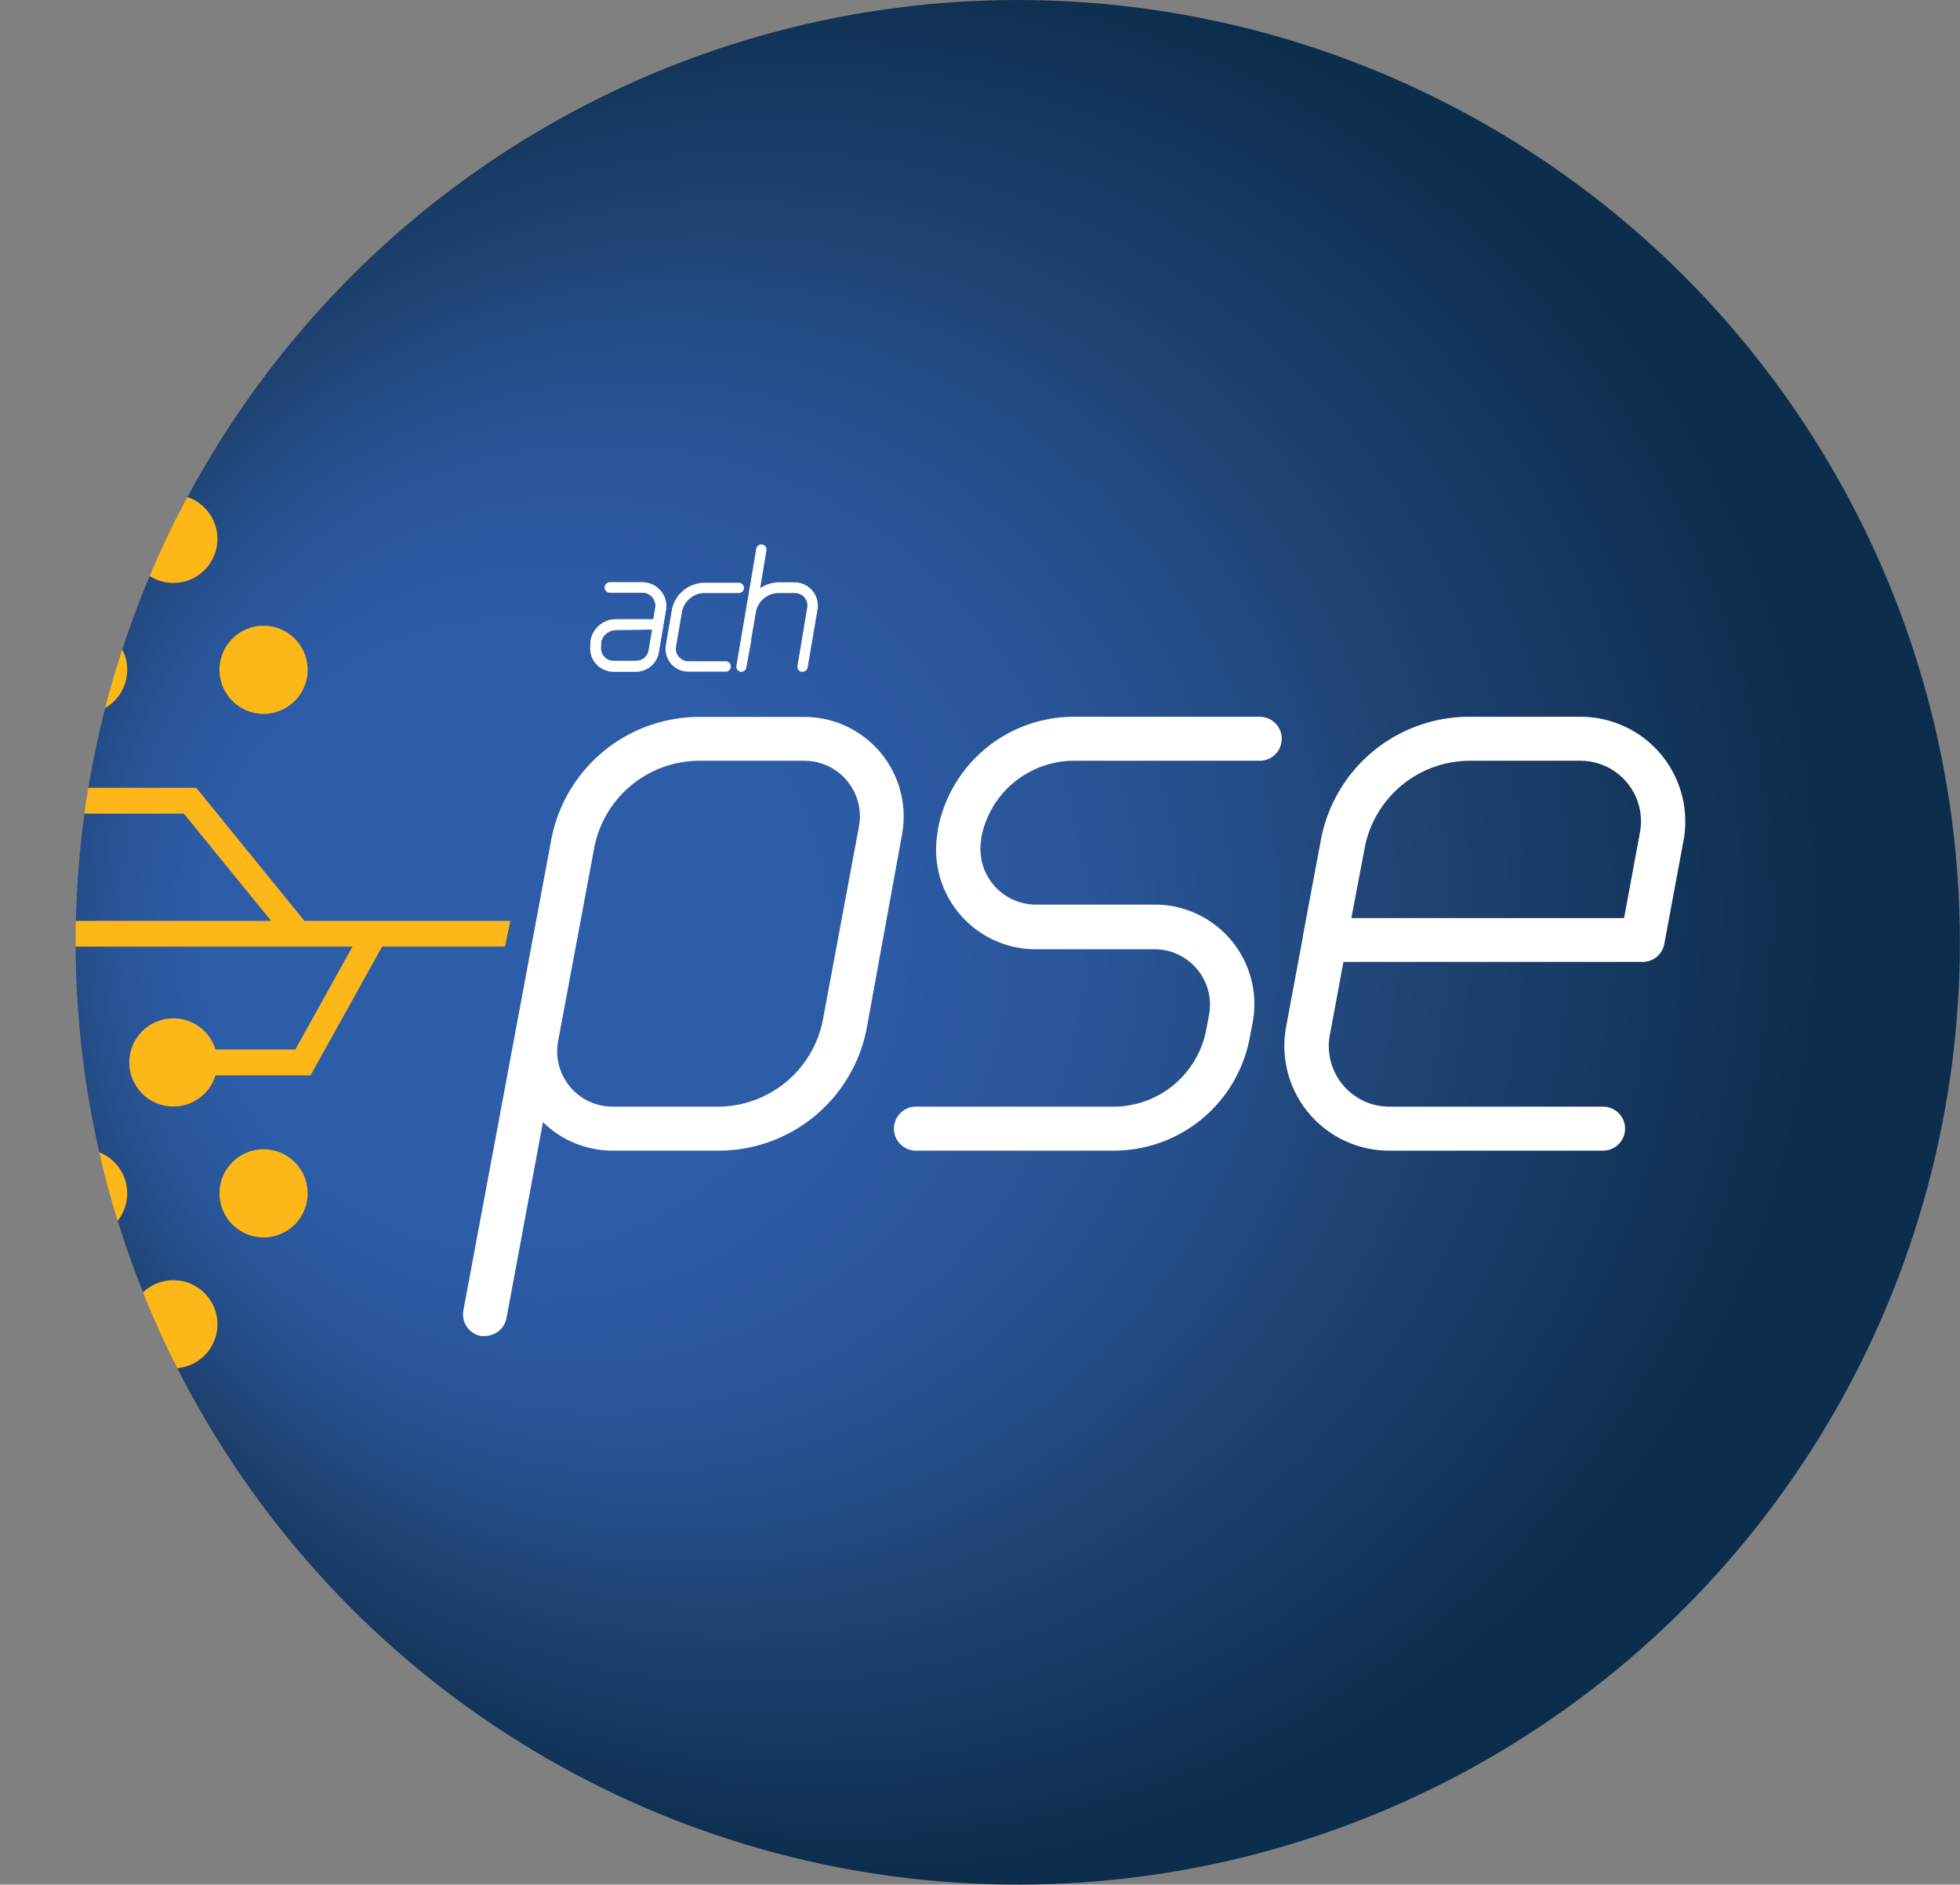 <svg xmlns="http://www.w3.org/2000/svg" xmlns:xlink="http://www.w3.org/1999/xlink" viewBox="0 0 156.02 150"><rect x="0" y="0" width="156.02" height="150" fill="#808080" stroke="none"/><defs><style>.cls-1{fill:none;}.cls-2{clip-path:url(#clip-path);}.cls-3{fill:url(#radial-gradient);}.cls-4{fill:#fff;}.cls-5{fill:#fdb718;}</style><clipPath id="clip-path" transform="translate(6.01)"><circle id="Circle" class="cls-1" cx="75" cy="75" r="75"/></clipPath><radialGradient id="radial-gradient" cx="-3254.24" cy="554.56" fx="-3450.585" fy="540.149" r="364.47" gradientTransform="matrix(0.21, 0, 0, -0.21, 752.02, 188.85)" gradientUnits="userSpaceOnUse"><stop offset="0.32" stop-color="#2d5ca8"/><stop offset="0.53" stop-color="#285496"/><stop offset="0.73" stop-color="#1f4272"/><stop offset="1" stop-color="#0d2d4d"/></radialGradient></defs><g id="Layer_2" data-name="Layer 2"><g id="Layer_1-2" data-name="Layer 1"><g class="cls-2"><circle id="Circle-2" data-name="Circle" class="cls-3" cx="81.02" cy="75" r="75"/><path class="cls-4" d="M32.59,106.33a1.66,1.66,0,0,1-.32,0,1.75,1.75,0,0,1-1.4-2L35,82.21h0l2.86-15.32a12,12,0,0,1,11.83-9.83H58a7.92,7.92,0,0,1,7.79,9.37L63,81.75a12,12,0,0,1-11.83,9.83H42.77a7.92,7.92,0,0,1-5.56-2.27l-2.9,15.59A1.76,1.76,0,0,1,32.59,106.33Zm5.83-23.48h0a4.41,4.41,0,0,0,4.35,5.23h8.35a8.53,8.53,0,0,0,8.39-7l2.86-15.33A4.42,4.42,0,0,0,58,60.55H49.67a8.53,8.53,0,0,0-8.39,7Z" transform="translate(6.01)"/><path class="cls-4" d="M82.65,91.58H66.9a1.75,1.75,0,0,1,0-3.5H82.65A7.52,7.52,0,0,0,90,82l.23-1.2a4.42,4.42,0,0,0-4.35-5.25H76.43a7.92,7.92,0,0,1-7.79-9.38l0-.12a11,11,0,0,1,10.83-9H94.27a1.75,1.75,0,0,1,0,3.5H79.49a7.52,7.52,0,0,0-7.39,6.13l0,.12A4.43,4.43,0,0,0,76.43,72h9.48a7.92,7.92,0,0,1,7.79,9.41l-.23,1.19A11,11,0,0,1,82.65,91.58Z" transform="translate(6.01)"/><path class="cls-4" d="M121.56,91.58h-17a8.33,8.33,0,0,1-8.19-9.86l1.34-7.2s0,0,0-.06l1.42-7.58A12,12,0,0,1,111,57.05h8.79A8.33,8.33,0,0,1,128,66.91l-1.53,8.23a1.75,1.75,0,0,1-1.72,1.42H100.93l-1.08,5.8a4.82,4.82,0,0,0,4.75,5.72h17a1.75,1.75,0,0,1,0,3.5Zm-20-18.51h21.71l1.26-6.8a4.82,4.82,0,0,0-4.75-5.72H111a8.53,8.53,0,0,0-8.39,7Z" transform="translate(6.01)"/><circle class="cls-5" cx="13.8" cy="42.89" r="3.51"/><circle class="cls-5" cx="13.8" cy="84.56" r="3.51"/><circle class="cls-1" cx="13.8" cy="63.73" r="3.51"/><circle class="cls-5" cx="13.8" cy="105.4" r="3.51"/><circle class="cls-5" cx="6.62" cy="53.31" r="3.51"/><circle class="cls-5" cx="6.62" cy="94.98" r="3.51"/><circle class="cls-1" cx="6.62" cy="74.15" r="3.51"/><circle class="cls-5" cx="20.98" cy="53.31" r="3.51"/><circle class="cls-5" cx="20.98" cy="94.98" r="3.51"/><circle class="cls-1" cx="20.98" cy="74.15" r="3.51"/><polygon class="cls-5" points="24.23 73.29 15.62 62.7 0 62.7 0 64.76 14.64 64.76 21.58 73.29 0 73.29 0 75.34 28.06 75.34 23.51 83.53 13.8 83.53 13.8 85.59 24.72 85.59 30.42 75.34 40.2 75.34 40.63 73.29 24.23 73.29"/><path class="cls-4" d="M58.65,47a1.87,1.87,0,0,0-1.42-.65H56a2.68,2.68,0,0,0-1.5.46l.5-3a.41.41,0,0,0-.33-.47.41.41,0,0,0-.48.34l-.82,4.84h0L53,50.69,52.61,53a.41.41,0,0,0,.34.47H53a.41.41,0,0,0,.4-.34L53.79,51h0l0-.13.36-2.09A1.85,1.85,0,0,1,56,47.2h1.24a1,1,0,0,1,1,1.2L57.47,53a.41.41,0,0,0,.34.47h.07a.41.41,0,0,0,.4-.34l.78-4.58A1.87,1.87,0,0,0,58.65,47Z" transform="translate(6.01)"/><path class="cls-4" d="M51.8,53.46h-3a1.84,1.84,0,0,1-1.42-.66A1.87,1.87,0,0,1,47,51.29l.46-2.69a2.67,2.67,0,0,1,2.64-2.22h2.7a.41.41,0,1,1,0,.82h-2.7a1.85,1.85,0,0,0-1.83,1.54l-.46,2.69a1,1,0,0,0,1,1.2h3a.42.42,0,0,1,0,.83Z" transform="translate(6.01)"/><path class="cls-4" d="M44.58,53.46H42.8A1.86,1.86,0,0,1,41,51.29L41,51a2.05,2.05,0,0,1,2-1.71h3l.15-.92a1,1,0,0,0-.23-.83,1,1,0,0,0-.78-.37h-2.6a.41.41,0,1,1,0-.82h2.6a1.86,1.86,0,0,1,1.41.65A1.81,1.81,0,0,1,47,48.54l-.21,1.25v0l-.36,2.11A1.85,1.85,0,0,1,44.58,53.46Zm-1.53-3.32a1.24,1.24,0,0,0-1.22,1l0,.26a1.06,1.06,0,0,0,.23.84,1,1,0,0,0,.79.36h1.78a1,1,0,0,0,1-.85l.28-1.64Z" transform="translate(6.01)"/><path class="cls-4" d="M44.58,53.46H42.8A1.86,1.86,0,0,1,41,51.29L41,51a2.05,2.05,0,0,1,2-1.71h3l.15-.92a1,1,0,0,0-.23-.83,1,1,0,0,0-.78-.37h-2.6a.41.41,0,1,1,0-.82h2.6a1.86,1.86,0,0,1,1.41.65A1.81,1.81,0,0,1,47,48.54l-.21,1.25v0l-.36,2.11A1.85,1.85,0,0,1,44.58,53.46Zm-1.53-3.32a1.24,1.24,0,0,0-1.22,1l0,.26a1.06,1.06,0,0,0,.23.84,1,1,0,0,0,.79.36h1.78a1,1,0,0,0,1-.85l.28-1.64Z" transform="translate(6.01)"/></g></g></g></svg>